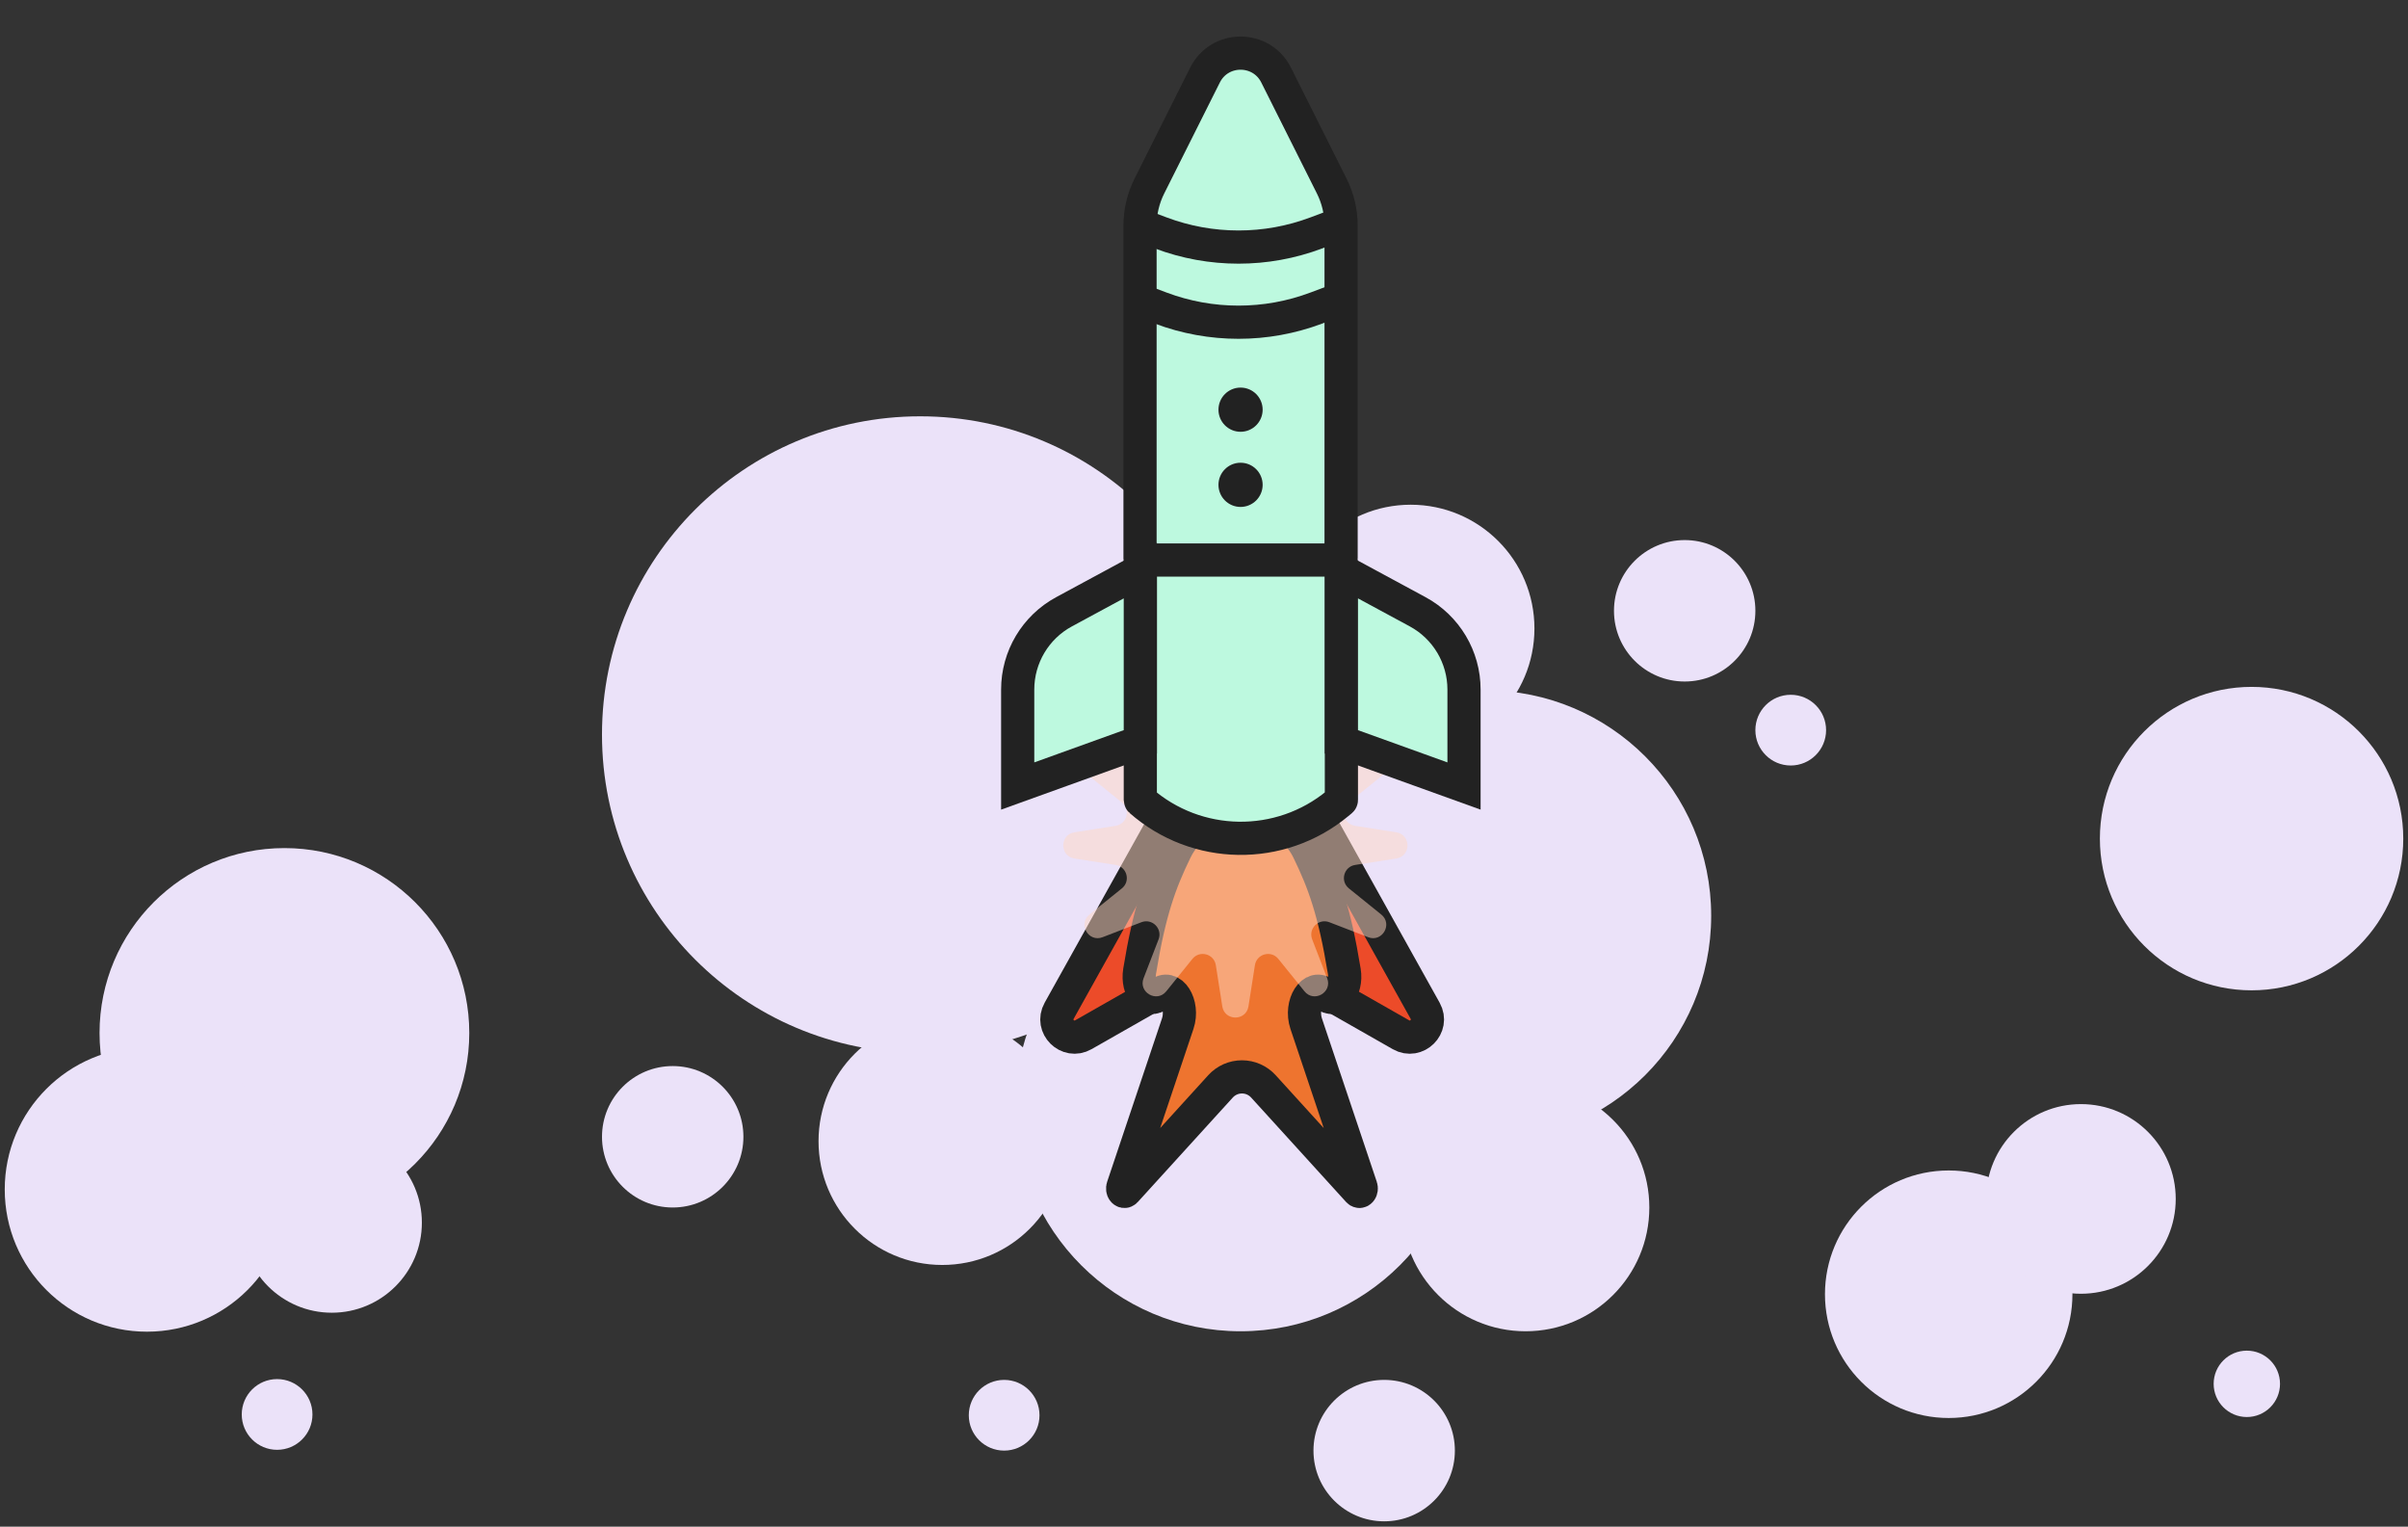 <svg xmlns="http://www.w3.org/2000/svg" fill="none" viewBox="0 0 254 161" height="161" width="254">
<rect x="0" y="0" width="254" height="161" fill="#333333" stroke="none"/>
<circle fill="#EBE2F9" r="33.562" cy="77.466" cx="97.061"></circle>
<circle fill="#EBE2F9" r="23.773" cy="96.577" cx="156.726"></circle>
<circle fill="#EBE2F9" r="23.773" cy="116.621" cx="130.856"></circle>
<circle fill="#EBE2F9" r="13.052" cy="120.35" cx="99.392"></circle>
<circle fill="#EBE2F9" r="13.052" cy="127.342" cx="160.922"></circle>
<circle fill="#EBE2F9" r="13.052" cy="136.489" cx="205.552"></circle>
<circle fill="#EBE2F9" r="19.5" cy="108.938" cx="30"></circle>
<circle fill="#EBE2F9" r="15" cy="125.438" cx="15.5"></circle>
<circle fill="#EBE2F9" r="9.5" cy="128.938" cx="35"></circle>
<circle fill="#EBE2F9" r="10" cy="126.438" cx="219.5"></circle>
<circle fill="#EBE2F9" r="16" cy="88.438" cx="237.5"></circle>
<circle fill="#EBE2F9" r="3.5" cy="145.938" cx="237"></circle>
<circle fill="#EBE2F9" r="7.458" cy="64.414" cx="177.703"></circle>
<circle fill="#EBE2F9" r="3.729" cy="77" cx="188.889"></circle>
<circle fill="#EBE2F9" r="3.729" cy="149.251" cx="105.919"></circle>
<circle fill="#EBE2F9" r="3.729" cy="149.167" cx="29.229"></circle>
<circle fill="#EBE2F9" r="7.458" cy="152.98" cx="146.005"></circle>
<circle fill="#EBE2F9" r="7.458" cy="119.884" cx="70.958"></circle>
<circle fill="#EBE2F9" r="13.052" cy="66.279" cx="148.803"></circle>
<path stroke-width="3.5" stroke="#222222" fill="#BDF9DF" d="M120.252 23.794C120.252 22.344 120.59 20.913 121.241 19.616L127.106 7.917C128.654 4.831 133.059 4.831 134.607 7.917L140.472 19.616C141.122 20.913 141.461 22.344 141.461 23.794V58.83C141.461 59.359 141.071 59.807 140.546 59.88L139.981 59.958C133.718 60.827 127.362 60.8 121.106 59.879C120.615 59.806 120.252 59.385 120.252 58.889V23.794Z"></path>
<path stroke-width="3.5" stroke="#222222" d="M120.252 23.744L122.439 24.566C127.725 26.553 133.553 26.553 138.838 24.566L141.026 23.744"></path>
<path stroke-width="3.5" stroke="#222222" d="M120.252 31.669L122.439 32.491C127.725 34.477 133.553 34.477 138.838 32.491L141.026 31.669"></path>
<circle fill="#222222" r="2.331" cy="43.205" cx="130.856"></circle>
<circle fill="#222222" r="2.331" cy="51.13" cx="130.856"></circle>
<path stroke-width="3.5" stroke="#222222" d="M130.771 71.468V98.912"></path>
<path stroke-width="3.5" stroke="#222222" fill="#EC4B29" d="M111.722 106.595L122.538 87.191C123.28 85.859 125.219 85.932 125.859 87.315L130.71 97.8C131.117 98.679 130.782 99.724 129.94 100.203L114.274 109.123C112.634 110.056 110.804 108.243 111.722 106.595Z"></path>
<path stroke-width="3.5" stroke="#222222" fill="#EC4B29" d="M150.326 106.595L139.51 87.191C138.768 85.859 136.829 85.932 136.189 87.315L131.338 97.8C130.932 98.679 131.266 99.724 132.108 100.203L147.775 109.123C149.414 110.056 151.244 108.243 150.326 106.595Z"></path>
<path stroke-width="3.5" stroke="#222222" fill="#EE742F" d="M120.21 102.428C121.247 96.085 122.349 93.081 124 89.683C125.293 87.02 128.044 85.374 131.004 85.374C133.964 85.374 136.714 87.02 138.007 89.683C139.659 93.081 140.76 96.085 141.797 102.428C142.114 104.366 140.821 105.882 139.756 104.864C138.51 103.673 137.09 105.901 137.781 107.962L143.565 125.187C143.66 125.472 143.456 125.773 143.29 125.591L133.265 114.567C132.685 113.93 131.865 113.567 131.004 113.567C130.143 113.567 129.322 113.93 128.743 114.567L118.717 125.591C118.552 125.773 118.347 125.472 118.443 125.187L124.226 107.962C124.918 105.901 123.497 103.673 122.251 104.864C121.186 105.882 119.894 104.366 120.21 102.428Z"></path>
<path fill="#FFD9C4" d="M128.928 72.184C129.175 70.608 131.444 70.608 131.691 72.184L132.371 76.523C132.558 77.721 134.079 78.129 134.84 77.184L137.598 73.767C138.6 72.525 140.565 73.66 139.991 75.148L138.411 79.246C137.974 80.377 139.087 81.49 140.219 81.054L144.316 79.473C145.804 78.899 146.939 80.864 145.697 81.866L142.28 84.624C141.336 85.386 141.743 86.906 142.942 87.094L147.28 87.773C148.856 88.02 148.856 90.29 147.28 90.537L142.942 91.216C141.743 91.404 141.336 92.924 142.28 93.686L145.697 96.444C146.939 97.446 145.804 99.411 144.316 98.837L140.219 97.256C139.087 96.82 137.974 97.933 138.411 99.064L139.991 103.162C140.565 104.65 138.6 105.784 137.598 104.543L134.84 101.125C134.079 100.181 132.558 100.589 132.371 101.787L131.691 106.126C131.444 107.702 129.175 107.702 128.928 106.126L128.248 101.787C128.06 100.589 126.54 100.181 125.778 101.125L123.02 104.543C122.018 105.784 120.053 104.65 120.627 103.162L122.208 99.064C122.645 97.933 121.532 96.82 120.4 97.256L116.303 98.837C114.814 99.411 113.68 97.446 114.921 96.444L118.339 93.686C119.283 92.924 118.875 91.404 117.677 91.216L113.338 90.537C111.762 90.29 111.762 88.02 113.338 87.773L117.677 87.094C118.875 86.906 119.283 85.386 118.339 84.624L114.921 81.866C113.68 80.864 114.814 78.899 116.303 79.473L120.4 81.054C121.532 81.49 122.645 80.377 122.208 79.246L120.627 75.148C120.053 73.66 122.018 72.525 123.02 73.767L125.778 77.184C126.54 78.129 128.06 77.721 128.248 76.523L128.928 72.184Z" opacity="0.5"></path>
<path stroke-width="3.5" stroke="#222222" fill="#BDF9DF" d="M120.283 59.528C120.283 59.27 120.492 59.062 120.749 59.062H141.026C141.283 59.062 141.492 59.27 141.492 59.528V84.362C141.492 84.387 141.481 84.41 141.462 84.426L141.091 84.733C135.029 89.749 126.221 89.618 120.31 84.425C120.293 84.41 120.283 84.388 120.283 84.365V59.528Z"></path>
<path stroke-width="3.5" stroke="#222222" fill="#BDF9DF" d="M107.348 72.719C107.348 69.295 109.225 66.146 112.237 64.518L120.283 60.169V78.232L107.348 82.893V72.719Z"></path>
<path stroke-width="3.5" stroke="#222222" fill="#BDF9DF" d="M154.427 72.719C154.427 69.295 152.55 66.146 149.538 64.518L141.492 60.169V78.232L154.427 82.893V72.719Z"></path>
</svg>
